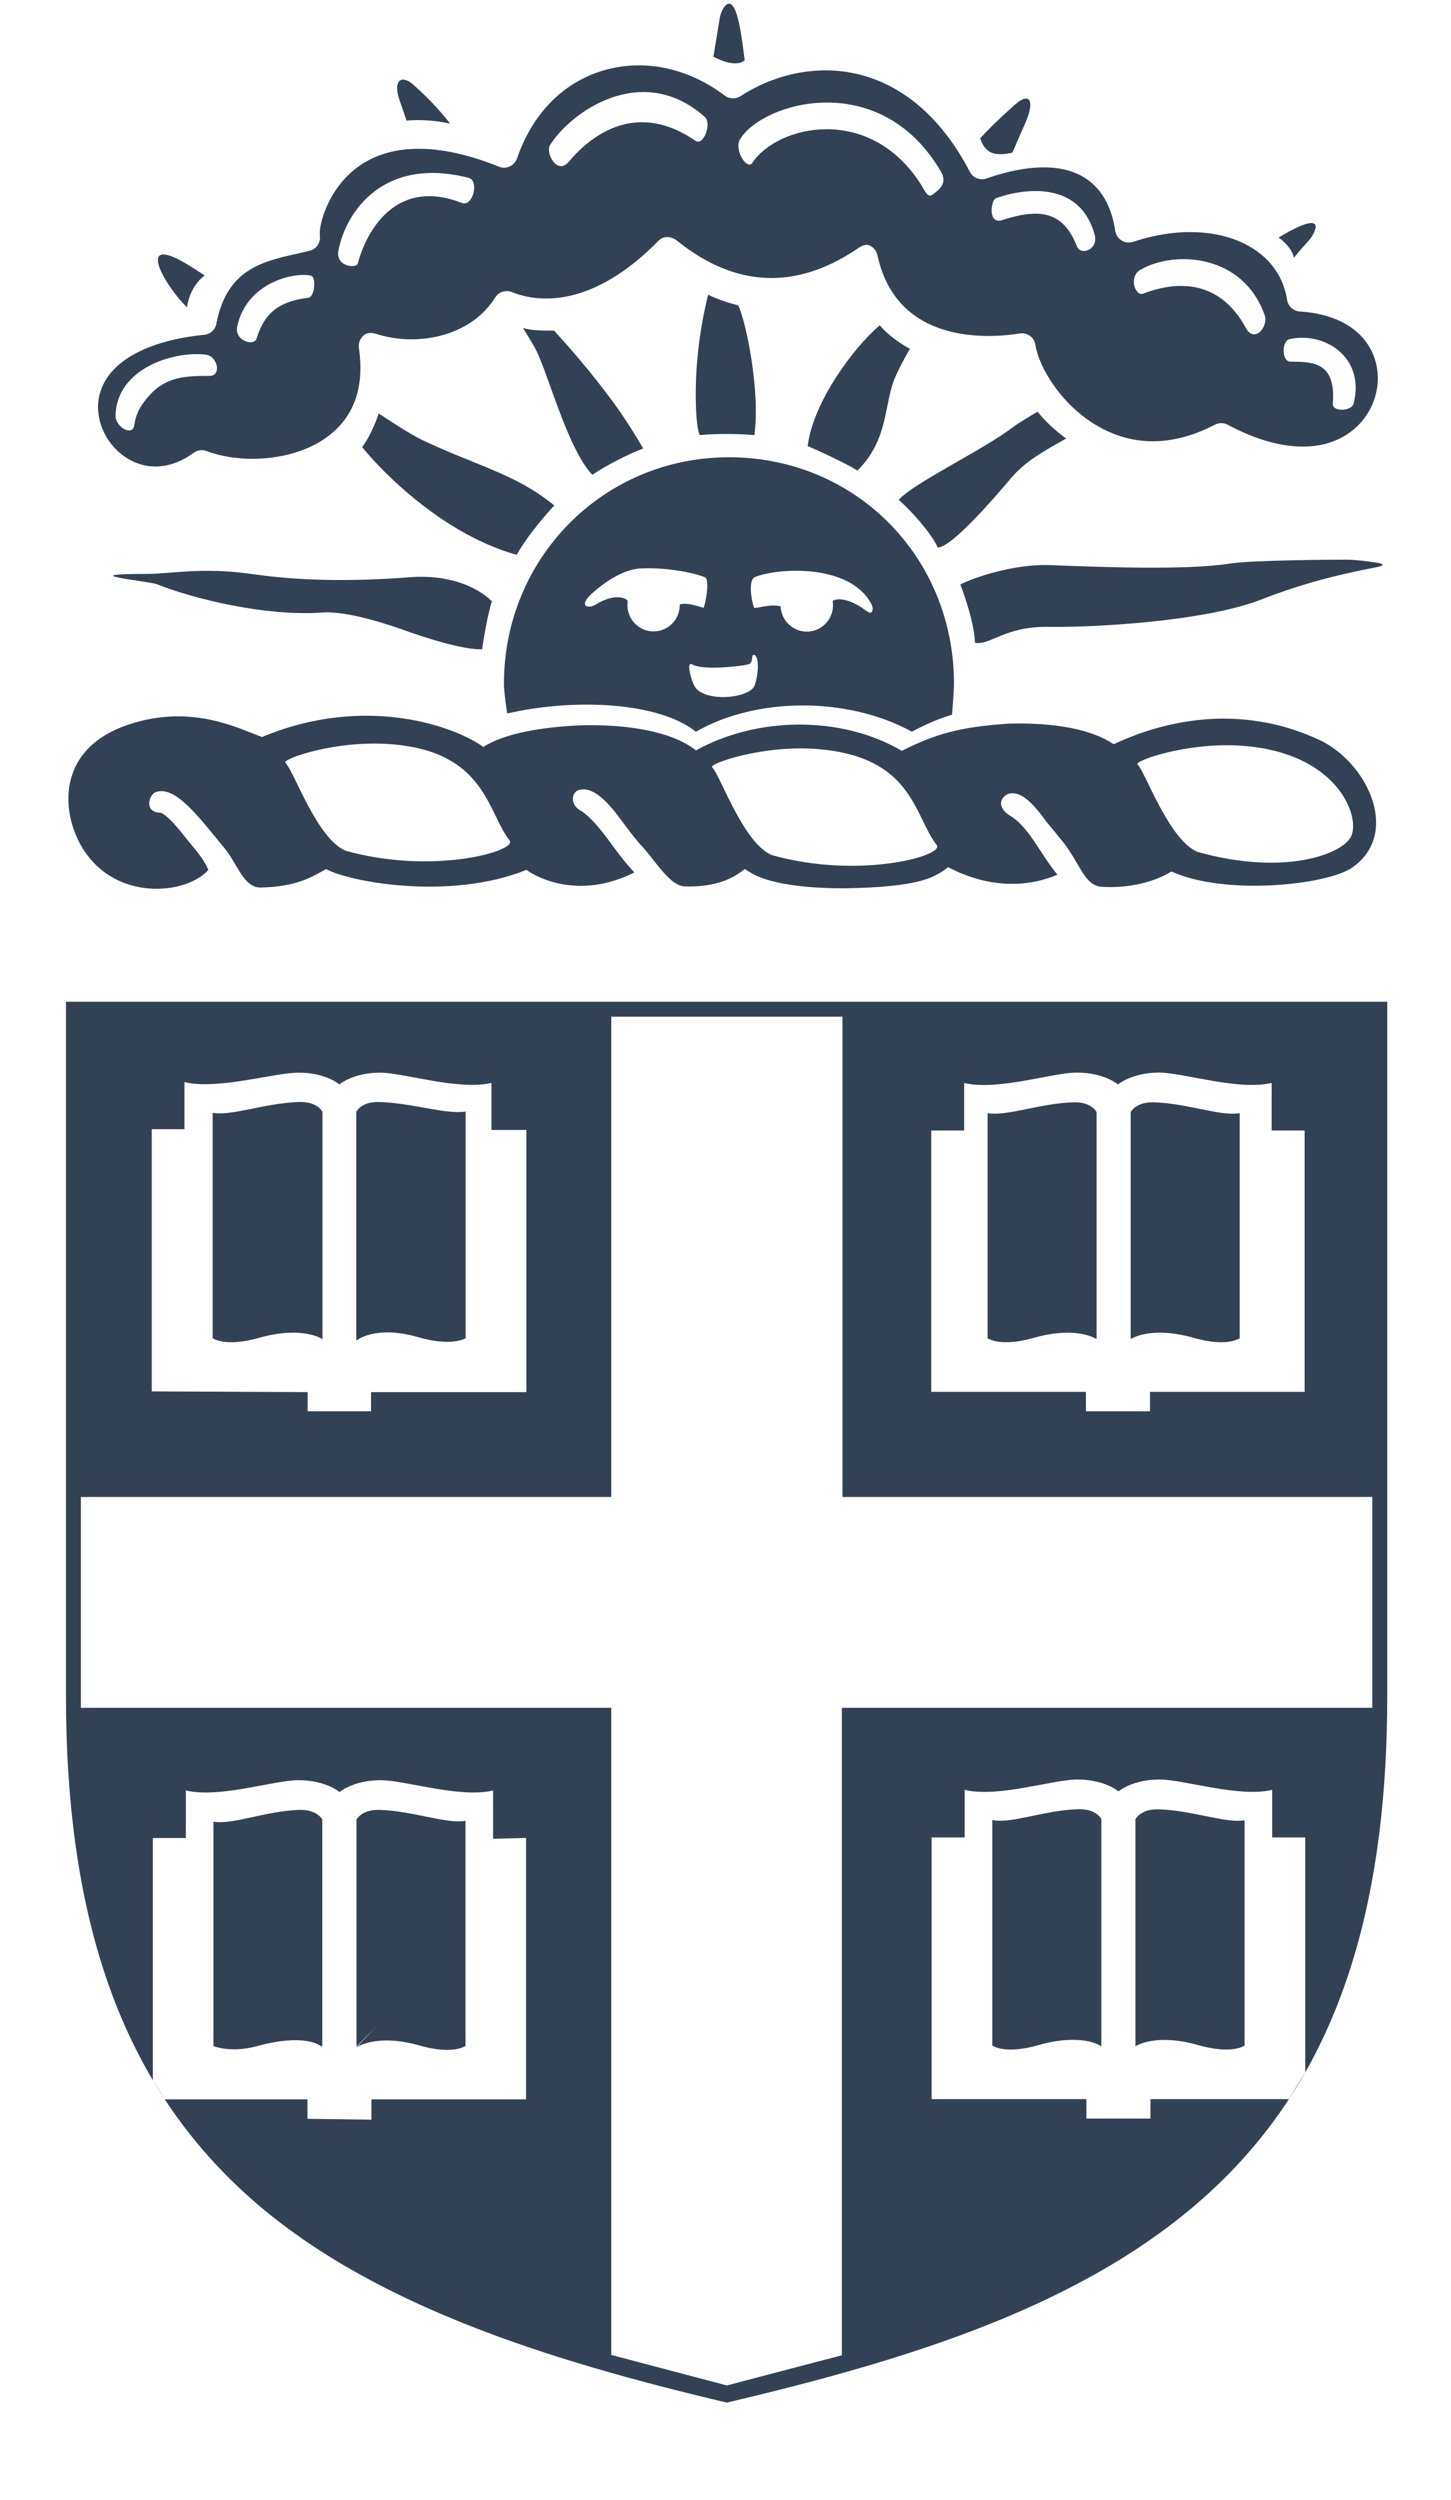 <svg width="36" height="62" viewBox="0 0 36 62" fill="none" xmlns="http://www.w3.org/2000/svg">
<g id="Brown Logo">
<g id="Shield Reverse">
<g id="Group">
<path id="Vector" d="M8.843 45.132C8.843 45.132 8.969 44.876 9.419 44.89C9.992 44.909 10.553 45.066 11.007 45.139C11.214 45.172 11.398 45.188 11.549 45.161V50.743C11.549 50.743 11.47 50.803 11.286 50.83C11.174 50.846 11.023 50.85 10.826 50.824C10.706 50.807 10.568 50.778 10.41 50.734C9.328 50.426 8.845 50.782 8.845 50.782L9.336 50.26L8.845 50.761V45.13L8.843 45.132ZM5.295 50.743V45.161V45.182C5.773 45.265 6.589 44.917 7.423 44.89C7.87 44.876 7.996 45.128 7.996 45.128V45.132V50.764L7.901 50.714C7.901 50.714 7.512 50.449 6.431 50.734C6.396 50.743 6.363 50.753 6.332 50.761C5.721 50.917 5.315 50.755 5.309 50.753M1.636 24.846V42.033C1.636 47.714 3.057 51.648 6.092 54.411C9.106 57.154 13.619 58.548 18.033 59.591C22.567 58.521 26.929 57.183 29.973 54.411C33.01 51.648 34.419 47.714 34.419 42.033V24.846H1.636ZM23.105 28.04H23.921V26.86C24.753 27.061 26.111 26.603 26.718 26.603C27.395 26.603 27.737 26.897 27.737 26.897C27.737 26.897 28.084 26.603 28.755 26.603C29.362 26.603 30.718 27.057 31.55 26.86V28.04H32.368V34.522H28.532V35.004H26.942V34.522H23.105V28.04ZM3.767 28.007H4.576V26.839C5.4 27.038 6.812 26.603 7.413 26.605C8.081 26.605 8.421 26.895 8.421 26.895C8.421 26.895 8.764 26.605 9.427 26.605C10.027 26.605 11.369 27.055 12.193 26.858V28.026H13.06V34.528H9.205V35.004H7.632V34.528L3.765 34.51V28.007H3.767ZM13.052 52.07H9.216V52.573L7.628 52.552V52.07H4.09L3.792 51.592V45.588H4.611V44.408C5.442 44.608 6.8 44.153 7.406 44.153C8.081 44.153 8.425 44.447 8.425 44.447C8.425 44.447 8.773 44.153 9.441 44.153C10.048 44.153 11.404 44.606 12.234 44.408V45.606L13.052 45.586V52.068V52.07ZM31.979 52.064H28.544V52.546H26.954V52.064H23.114V45.573H23.933V44.393C24.766 44.594 26.124 44.136 26.73 44.136C27.407 44.136 27.751 44.43 27.751 44.43C27.751 44.43 28.099 44.136 28.768 44.136C29.374 44.136 30.732 44.59 31.564 44.393V45.573H32.384V51.395L31.979 52.062V52.064ZM34.047 42.358H20.886V58.417L18.033 59.165L15.166 58.409V42.358H2.007V37.129H15.166V25.216H20.902V37.129H34.047V42.358ZM27.207 33.214C27.207 33.214 26.724 32.876 25.643 33.183C24.807 33.421 24.503 33.191 24.503 33.191V27.609C24.983 27.692 25.799 27.365 26.633 27.34C27.082 27.326 27.207 27.582 27.207 27.582V33.214ZM28.053 33.214V27.582C28.053 27.582 28.182 27.326 28.629 27.34C29.463 27.365 30.279 27.694 30.757 27.609V33.191C30.757 33.191 30.455 33.421 29.619 33.183C28.534 32.874 28.053 33.214 28.053 33.214ZM7.998 33.214C7.998 33.214 7.514 32.874 6.423 33.183C5.58 33.421 5.276 33.191 5.276 33.191V27.601C5.758 27.684 6.58 27.357 7.421 27.332C7.872 27.317 8.001 27.574 8.001 27.574V33.214H7.998ZM8.839 33.251V27.576C8.839 27.576 8.965 27.317 9.408 27.332C10.234 27.357 11.079 27.651 11.553 27.568V33.193C11.553 33.193 11.205 33.406 10.377 33.166C9.305 32.855 8.839 33.251 8.839 33.251ZM28.173 45.118C28.173 45.118 28.302 44.861 28.749 44.876C29.322 44.894 29.886 45.051 30.337 45.124C30.544 45.157 30.73 45.174 30.879 45.147V50.734C30.879 50.734 30.801 50.794 30.614 50.821C30.503 50.838 30.351 50.842 30.155 50.815C30.035 50.799 29.896 50.77 29.738 50.726C28.656 50.416 28.171 50.753 28.171 50.753V45.118H28.173ZM27.325 50.753L27.306 50.743C27.306 50.743 26.84 50.416 25.757 50.726C25.722 50.736 25.689 50.745 25.656 50.753C25.045 50.908 24.745 50.803 24.652 50.753L24.619 50.732V45.145H24.637C25.116 45.232 25.913 44.898 26.749 44.873C27.196 44.859 27.325 45.116 27.325 45.116V50.751V50.753Z" fill="#334155"/>
<g id="Group_2">
<path id="Vector_2" d="M12.973 8.13C13.04 8.24 13.127 8.381 13.247 8.583C13.565 9.113 14.058 11.113 14.696 11.776C15.035 11.544 15.623 11.246 15.959 11.124C15.882 10.993 15.524 10.378 15.126 9.857C14.36 8.834 13.812 8.289 13.75 8.2C13.543 8.198 13.191 8.209 12.973 8.132" fill="#334155"/>
<path id="Vector_3" d="M18.716 10.792C18.867 9.747 18.522 8.01 18.317 7.575C18.058 7.509 17.789 7.418 17.569 7.31C17.54 7.443 17.346 8.153 17.279 9.196C17.244 9.755 17.259 10.606 17.362 10.792C17.692 10.759 18.242 10.749 18.714 10.792" fill="#334155"/>
<path id="Vector_4" d="M23.669 16.956C23.669 13.809 21.217 11.341 18.087 11.341C14.957 11.341 12.503 13.854 12.503 16.956C12.503 17.105 12.537 17.392 12.584 17.697C14.191 17.322 16.319 17.395 17.265 18.148C18.76 17.291 21.016 17.27 22.621 18.146C23.269 17.813 23.523 17.761 23.619 17.728C23.64 17.508 23.669 17.111 23.669 16.958M16.863 15.041C16.847 15.401 16.54 15.678 16.182 15.66C15.824 15.643 15.549 15.332 15.567 14.974L15.574 14.902C15.518 14.817 15.226 14.722 14.793 14.987C14.576 15.121 14.331 15.028 14.71 14.699C15.112 14.347 15.495 14.144 15.83 14.103H15.841C16.408 14.061 17.145 14.177 17.489 14.318C17.631 14.376 17.482 15.082 17.451 15.074C17.333 15.047 17.079 14.939 16.866 14.989V15.041H16.863ZM18.725 16.997C18.611 17.33 17.437 17.436 17.222 17.003C17.137 16.831 17.019 16.388 17.178 16.48C17.439 16.633 18.383 16.525 18.561 16.48C18.718 16.438 18.615 16.219 18.714 16.245C18.83 16.279 18.83 16.682 18.725 16.997ZM21.486 15.15C21.192 14.906 20.805 14.798 20.658 14.906L20.665 14.956C20.695 15.316 20.43 15.631 20.074 15.664C19.716 15.695 19.402 15.428 19.37 15.07V15.041C19.137 14.966 18.766 15.097 18.714 15.076C18.685 15.061 18.526 14.397 18.733 14.312C19.294 14.082 21.097 13.97 21.623 14.989C21.685 15.113 21.646 15.277 21.491 15.148" fill="#334155"/>
<path id="Vector_5" d="M21.826 8.068C21.17 8.627 20.168 9.981 20.039 11.066C20.348 11.19 21.161 11.581 21.271 11.674C22.078 10.873 21.915 9.991 22.23 9.31C22.366 9.016 22.499 8.784 22.575 8.652C22.314 8.509 22.031 8.306 21.826 8.07" fill="#334155"/>
<path id="Vector_6" d="M25.741 10.213C25.596 10.293 25.254 10.503 25.14 10.589C24.366 11.178 22.685 11.966 22.298 12.397C22.606 12.672 23.062 13.165 23.269 13.579C23.457 13.587 24 13.144 25.074 11.871C25.42 11.465 25.786 11.25 26.451 10.877C26.178 10.681 25.94 10.451 25.741 10.213Z" fill="#334155"/>
<path id="Vector_7" d="M12.203 14.912C11.841 14.552 11.118 14.242 10.178 14.316C8.255 14.467 6.99 14.343 6.264 14.239C5.019 14.059 4.247 14.235 3.626 14.235C1.734 14.235 3.678 14.407 3.901 14.494C4.792 14.848 6.587 15.295 7.998 15.192C8.688 15.144 9.843 15.566 10.042 15.635C10.549 15.817 11.468 16.115 11.963 16.105C11.99 15.877 12.108 15.198 12.205 14.912" fill="#334155"/>
<path id="Vector_8" d="M13.752 12.536C12.785 11.751 11.897 11.583 10.479 10.915C10.158 10.763 9.617 10.397 9.591 10.383C9.553 10.356 9.481 10.31 9.394 10.256C9.311 10.523 9.141 10.886 8.986 11.088C9.205 11.376 10.789 13.194 12.818 13.761C13.04 13.37 13.398 12.921 13.752 12.536Z" fill="#334155"/>
<path id="Vector_9" d="M34.074 13.943C33.978 13.929 33.616 13.879 33.386 13.881C33.082 13.881 31.078 13.892 30.529 13.976C29.409 14.152 27.24 14.061 26.049 14.016C25.161 13.981 24.136 14.331 23.826 14.498C23.826 14.498 24.167 15.36 24.19 15.943C24.569 16.012 24.931 15.531 26.01 15.548C27.134 15.566 29.9 15.415 31.299 14.867C32.345 14.459 33.223 14.254 33.935 14.111C34.173 14.061 34.55 14.014 34.076 13.941" fill="#334155"/>
<path id="Vector_10" d="M7.326 6.304C6.491 6.495 5.63 6.693 5.369 8.029L7.326 6.304Z" fill="#334155"/>
<path id="Vector_11" d="M5.077 6.83C4.982 6.77 4.912 6.726 4.885 6.708C3.278 5.635 4.019 7.014 4.64 7.623C4.64 7.623 4.674 7.151 5.077 6.83Z" fill="#334155"/>
<path id="Vector_12" d="M11.166 3.066C10.965 2.801 10.667 2.466 10.253 2.099C9.973 1.849 9.742 1.979 9.909 2.472C9.976 2.662 10.031 2.832 10.085 2.992C10.085 2.992 10.557 2.932 11.166 3.066Z" fill="#334155"/>
<path id="Vector_13" d="M18.476 1.495C18.418 1.008 18.356 0.609 18.286 0.379C18.106 -0.207 17.892 0.253 17.859 0.435C17.82 0.679 17.764 1.017 17.7 1.406C17.7 1.406 18.232 1.71 18.474 1.495" fill="#334155"/>
<path id="Vector_14" d="M25.252 3.476C25.3 3.362 25.345 3.261 25.381 3.182C25.724 2.46 25.538 2.277 25.178 2.598C24.77 2.961 24.513 3.219 24.319 3.428C24.319 3.428 24.383 3.693 24.6 3.787C24.797 3.871 25.116 3.787 25.116 3.787C25.116 3.787 25.174 3.666 25.252 3.474" fill="#334155"/>
<path id="Vector_15" d="M32.103 6.393C32.233 6.225 32.415 6.031 32.498 5.936C32.596 5.811 32.937 5.244 32.026 5.718C31.979 5.743 31.834 5.828 31.722 5.89C31.722 5.89 32.051 6.118 32.103 6.393Z" fill="#334155"/>
<path id="Vector_16" d="M9.023 8.316C9.112 8.24 9.236 8.25 9.348 8.285C10.296 8.594 11.657 8.385 12.29 7.374C12.379 7.234 12.555 7.184 12.708 7.246C13.363 7.513 14.706 7.637 16.34 5.969C16.462 5.842 16.66 5.859 16.797 5.969C18.234 7.128 19.729 7.2 21.246 6.186C21.339 6.122 21.459 6.041 21.565 6.085C21.671 6.128 21.747 6.219 21.77 6.331C22.254 8.585 24.594 8.385 25.3 8.271C25.391 8.256 25.482 8.279 25.557 8.333C25.631 8.387 25.679 8.47 25.691 8.563C25.768 9.091 26.349 10.113 27.356 10.635C28.217 11.08 29.153 11.045 30.142 10.534C30.242 10.482 30.36 10.482 30.459 10.534C31.728 11.217 32.871 11.256 33.593 10.645C34.103 10.215 34.31 9.511 34.107 8.896C33.881 8.211 33.204 7.784 32.25 7.726C32.088 7.716 31.958 7.596 31.933 7.436C31.848 6.89 31.544 6.443 31.053 6.143C30.306 5.685 29.209 5.631 28.115 5.998C28.02 6.029 27.915 6.018 27.828 5.965C27.741 5.911 27.683 5.822 27.668 5.72C27.608 5.298 27.426 4.726 26.9 4.401C26.345 4.06 25.507 4.068 24.476 4.426C24.316 4.482 24.138 4.412 24.062 4.261C23.399 2.983 22.468 2.153 21.37 1.861C20.387 1.598 19.294 1.789 18.373 2.385C18.253 2.464 18.095 2.457 17.981 2.37C17.054 1.671 15.944 1.447 14.936 1.758C13.955 2.06 13.205 2.83 12.828 3.927C12.797 4.016 12.733 4.089 12.648 4.128C12.563 4.168 12.466 4.17 12.379 4.134C10.874 3.528 9.646 3.542 8.827 4.18C8.123 4.726 7.905 5.59 7.936 5.84C7.959 6.014 7.856 6.176 7.686 6.217L7.326 6.304C6.491 6.495 5.63 6.693 5.369 8.029C5.34 8.178 5.218 8.289 5.067 8.304C3.618 8.449 2.672 8.989 2.471 9.786C2.33 10.347 2.589 10.983 3.102 11.331C3.618 11.683 4.239 11.645 4.806 11.231C4.899 11.163 5.021 11.146 5.129 11.188C5.98 11.515 7.361 11.451 8.197 10.776C8.804 10.287 9.042 9.565 8.905 8.631C8.889 8.513 8.932 8.395 9.023 8.318M31.985 8.414C32.844 8.213 33.877 8.846 33.585 10.008C33.535 10.207 33.049 10.219 33.068 10.016C33.142 9.043 32.664 8.964 32.026 8.971C31.786 8.977 31.803 8.453 31.987 8.414M28.302 6.687C29.138 6.207 30.848 6.292 31.38 7.828C31.471 8.089 31.128 8.532 30.912 8.136C30.268 6.948 29.229 6.95 28.362 7.283C28.167 7.36 27.991 6.863 28.3 6.687M24.708 4.917C25.484 4.642 26.805 4.517 27.159 5.822C27.26 6.186 26.815 6.36 26.716 6.105C26.356 5.161 25.679 5.199 24.869 5.457C24.497 5.579 24.586 4.958 24.71 4.917M18.366 3.447C18.925 2.532 21.851 1.679 23.352 4.269C23.511 4.551 23.298 4.714 23.13 4.83C23.012 4.915 22.94 4.72 22.861 4.594C21.588 2.567 19.284 3.101 18.663 4.041C18.536 4.232 18.201 3.716 18.364 3.447M13.65 3.594C14.164 2.776 15.928 1.515 17.489 2.903C17.665 3.056 17.456 3.625 17.259 3.495C15.83 2.507 14.706 3.3 14.11 4.014C13.824 4.354 13.526 3.793 13.648 3.594M5.216 9.323C4.618 9.323 4.139 9.335 3.717 9.795C3.268 10.285 3.378 10.554 3.293 10.641C3.171 10.763 2.862 10.548 2.866 10.306C2.893 9.153 4.276 8.704 5.098 8.795C5.411 8.832 5.491 9.32 5.214 9.32M7.649 7.387C6.775 7.484 6.518 7.913 6.363 8.405C6.299 8.59 5.808 8.457 5.887 8.093C6.119 7.01 7.286 6.745 7.711 6.836C7.854 6.863 7.81 7.37 7.649 7.385M8.396 6.219C8.576 5.263 9.506 3.869 11.63 4.412C11.891 4.478 11.737 5.143 11.456 5.033C9.905 4.422 9.127 5.604 8.876 6.538C8.841 6.664 8.323 6.617 8.396 6.221" fill="#334155"/>
</g>
<path id="Vector_17" d="M26.24 21.699C25.82 21.2 25.546 20.539 25.087 20.247C24.855 20.127 24.701 19.86 25.006 19.691C25.308 19.602 25.596 19.877 25.96 20.378C26.055 20.498 26.171 20.628 26.275 20.763C26.803 21.359 26.875 21.997 27.374 21.997C28.026 22.03 28.633 21.879 29.064 21.616C30.418 22.225 32.914 21.947 33.538 21.525C34.726 20.717 33.989 19.005 32.809 18.388C30.391 17.221 28.229 18.183 27.631 18.459C27.082 18.088 26.182 17.92 25.039 17.947C23.787 18.03 23.198 18.21 22.375 18.622C20.859 17.736 18.77 17.776 17.267 18.612C16.656 18.125 15.509 17.956 14.369 17.991C13.418 18.038 12.518 18.188 11.992 18.527C11.334 18.043 9.108 17.194 6.502 18.279C5.951 18.09 4.783 17.442 3.193 17.97C1.262 18.612 1.533 20.378 2.166 21.21C3.026 22.355 4.651 22.162 5.17 21.577C5.038 21.26 4.798 21.024 4.547 20.703C4.334 20.432 4.121 20.208 3.99 20.158C3.549 20.156 3.707 19.691 3.862 19.649C4.353 19.459 4.978 20.324 5.574 21.042C5.883 21.413 6.044 22.017 6.464 22.013C7.379 21.997 7.769 21.732 8.092 21.554C8.62 21.86 11.139 22.351 13.062 21.575C13.325 21.771 14.381 22.322 15.739 21.639C15.213 21.084 14.948 20.51 14.451 20.131C14.118 19.974 14.182 19.655 14.35 19.597C14.704 19.49 15.062 19.871 15.377 20.293C15.563 20.544 15.768 20.823 15.965 21.03C16.331 21.454 16.644 21.98 17 21.986C17.756 22.003 18.166 21.802 18.482 21.552C18.7 21.709 18.971 21.835 19.468 21.922C19.824 21.984 20.265 22.032 20.95 22.032C21.843 22.02 22.507 21.953 22.929 21.823C23.201 21.742 23.416 21.599 23.521 21.508C23.55 21.504 24.805 22.303 26.242 21.692L26.24 21.699ZM8.568 21.098C7.851 20.782 7.307 19.144 7.079 18.916C7.001 18.827 8.307 18.355 9.682 18.457C12.042 18.631 12.081 20.125 12.642 20.844C12.849 21.109 10.737 21.709 8.566 21.098H8.568ZM19.141 21.206C18.427 20.887 17.878 19.239 17.667 19.028C17.582 18.945 18.938 18.463 20.312 18.581C22.652 18.78 22.675 20.229 23.24 20.96C23.445 21.225 21.302 21.819 19.143 21.206H19.141ZM33.523 20.74C33.324 21.181 31.873 21.738 29.703 21.127C28.987 20.808 28.43 19.169 28.221 18.958C28.136 18.875 29.453 18.397 30.83 18.498C33.165 18.67 33.755 20.227 33.525 20.74H33.523Z" fill="#334155"/>
</g>
</g>
</g>
</svg>
